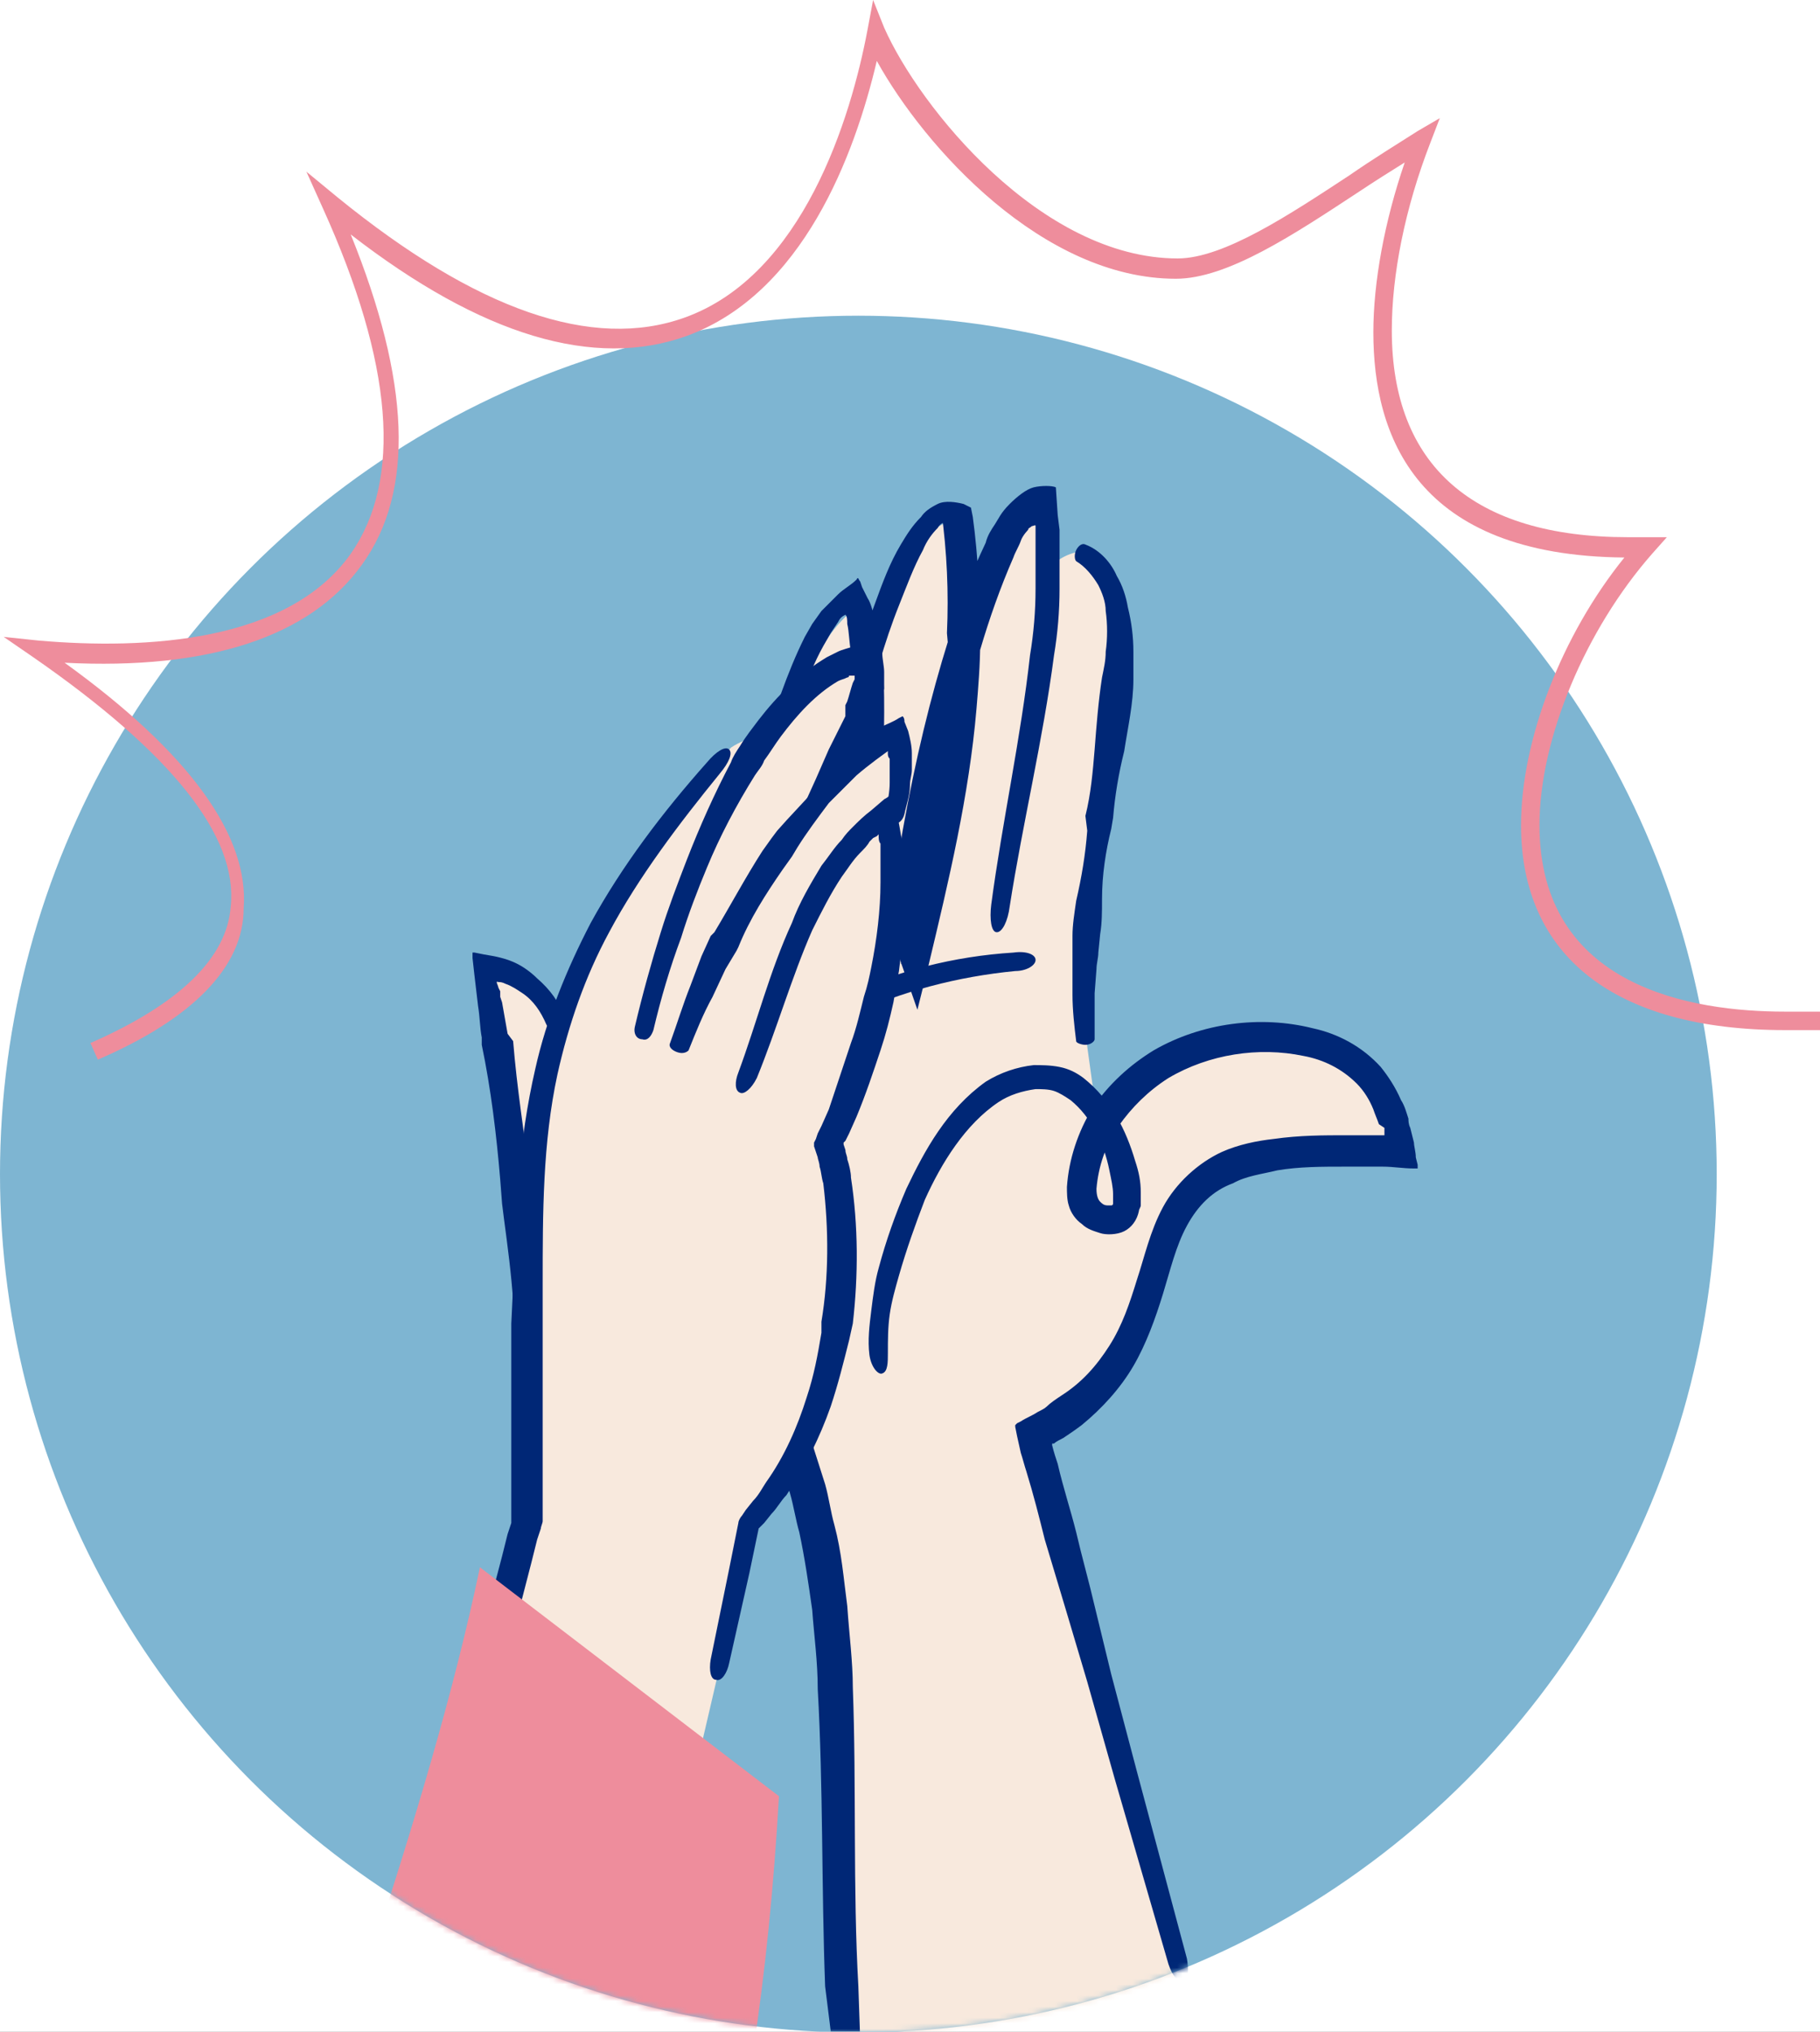 <svg width="327" height="365" viewBox="0 0 327 365" fill="none" xmlns="http://www.w3.org/2000/svg">
<rect x="0" y="0" width="327" height="365" fill="#808080" stroke="none"/>
<g clip-path="url(#clip0_3643_65903)">
<rect width="327" height="365" fill="white"/>
<circle cx="154.22" cy="210.939" r="154.22" fill="#7EB5D2"/>
<path d="M17.576 190.371L16.249 187.386C32.169 180.421 40.791 172.13 41.455 162.843C42.782 150.24 30.842 135.316 5.968 118.07L0.661 114.421L6.963 115.085C26.199 116.743 51.736 115.416 63.013 99.497C72.299 86.231 70.641 65.336 58.038 37.477L55.053 30.844L60.691 35.487C85.565 55.718 106.459 63.015 123.042 57.045C144.268 49.417 152.891 21.226 155.876 5.306L156.871 0L158.861 4.975C165.163 19.236 187.052 46.432 211.594 46.432C219.886 46.432 231.826 38.472 242.439 31.507C246.75 28.522 251.062 25.869 254.71 23.548L258.69 21.226L257.031 25.538C252.388 37.477 250.067 49.417 250.067 59.367C250.067 83.577 264.659 96.512 292.519 96.512C293.514 96.512 294.509 96.512 295.504 96.512H299.483L296.83 99.497C284.89 113.095 276.599 132.662 276.599 148.25C276.599 177.436 304.127 181.748 320.709 181.748C322.699 181.748 325.021 181.748 327.011 181.748V185.064C325.021 185.064 322.699 185.064 320.709 185.064C290.197 185.064 273.283 171.798 273.283 148.25C273.283 132.994 280.579 114.09 291.855 100.16C254.378 99.829 246.75 78.271 246.75 59.698C246.75 50.743 248.74 39.799 252.388 29.186C249.735 30.844 247.082 32.502 244.097 34.492C232.489 42.12 220.549 50.08 211.263 50.08C187.384 50.08 166.158 26.532 157.535 10.945C153.555 27.859 144.268 52.733 123.374 60.361C106.791 66.331 86.56 60.361 63.013 42.12C73.626 68.321 74.621 88.221 65.002 101.487C55.716 114.421 37.475 120.391 11.606 119.065C34.158 135.316 44.771 150.24 43.776 163.175C43.776 173.788 34.49 183.074 17.576 190.371Z" fill="#EE8D9C"/>
<mask id="mask0_3643_65903" style="mask-type:alpha" maskUnits="userSpaceOnUse" x="0" y="56" width="309" height="310">
<circle cx="154.22" cy="210.939" r="154.22" fill="#D3D3EA"/>
</mask>
<g mask="url(#mask0_3643_65903)">
<path d="M216.574 368.134L186.393 257.361C223.207 238.788 188.715 201.311 252.061 206.618C250.071 193.352 244.102 187.05 231.83 185.724C217.901 184.065 204.966 190.035 198.665 200.316C198.001 199.321 197.338 198.658 196.675 197.663L195.348 188.045C194.353 178.427 195.017 168.809 196.343 159.523C197.67 149.905 199.328 140.618 200.323 130.669C201.65 120.056 203.971 103.141 193.69 99.161C193.69 99.161 190.705 99.493 188.052 102.478C188.052 98.498 187.72 94.518 187.388 90.538C182.745 90.207 177.439 101.814 173.127 115.744C173.127 108.779 172.796 101.483 172.132 94.186C171.801 94.186 171.469 93.855 171.137 93.855C166.162 93.191 160.524 106.789 156.213 121.382C155.881 116.076 154.886 111.764 153.56 109.443C142.947 117.071 137.972 142.94 134.987 166.487C133.329 180.085 132.334 193.02 131.339 200.98C129.017 205.291 127.359 210.266 126.695 215.573C125.037 227.844 131.339 249.733 143.278 261.341C160.856 309.763 137.972 374.436 171.137 448.064L264.001 462.988V371.783L216.574 368.134Z" fill="#F8E9DD"/>
<path d="M219.555 206.942C215.243 208.932 211.264 212.58 208.942 216.892C206.62 221.204 205.625 225.847 204.299 229.827C202.972 234.138 201.646 238.118 199.324 241.766C197.002 245.414 194.349 248.399 190.701 250.721C189.706 251.384 188.711 252.048 188.048 252.711C187.716 253.042 187.053 253.374 186.389 253.706C185.394 254.369 184.399 254.701 183.404 255.364L182.741 255.696L182.409 256.027V256.359L182.741 258.017L183.404 261.002C183.736 261.997 184.068 263.324 184.399 264.319C185.726 268.63 186.721 272.61 187.716 276.59L191.696 289.856L195.344 302.128L200.319 319.705L209.937 352.871C210.6 354.861 211.595 356.188 212.59 355.856C213.585 355.524 213.585 353.866 213.254 351.876L204.299 318.379L199.656 300.801L196.671 288.53C195.676 284.218 194.349 279.575 193.354 275.263C192.359 271.284 191.033 267.304 190.038 262.992C189.706 261.997 189.374 261.002 189.043 259.676V259.344H189.374C189.706 259.012 190.369 258.681 191.033 258.349C192.028 257.686 193.023 257.022 194.349 256.027C197.997 253.042 201.314 249.394 203.635 245.414C205.957 241.435 207.615 236.791 208.942 232.48C210.269 228.168 211.264 223.857 213.254 220.209C215.243 216.56 217.897 213.907 221.545 212.58C223.867 211.254 226.851 210.922 229.505 210.259C233.485 209.596 237.464 209.596 241.776 209.596H244.761C245.424 209.596 245.756 209.596 246.419 209.596H248.409C250.399 209.596 252.057 209.927 254.047 209.927H254.379H254.711V209.264L254.379 207.937C254.379 206.942 254.047 205.947 254.047 205.284L253.384 202.631C253.052 201.967 253.052 201.304 253.052 200.972C252.721 199.978 252.389 198.651 251.726 197.656C250.731 195.334 249.404 193.344 248.077 191.686C244.761 188.038 240.449 185.716 235.806 184.721C226.52 182.4 215.907 183.726 207.284 188.701C202.972 191.354 199.324 194.671 196.339 198.983C193.686 203.294 192.028 208.269 191.696 213.244C191.696 214.239 191.696 215.565 192.028 216.56C192.359 217.887 193.354 219.214 194.349 219.877C195.344 220.872 196.671 221.203 197.666 221.535C198.661 221.867 200.651 221.867 201.977 221.203C203.304 220.54 204.299 219.214 204.63 217.555C204.63 217.224 204.962 216.892 204.962 216.56V215.897C204.962 215.234 204.962 214.902 204.962 214.239C204.962 212.249 204.63 210.59 203.967 208.601C202.309 202.962 199.656 197.656 194.681 193.676C193.354 192.681 192.028 192.018 190.369 191.686C188.711 191.354 187.053 191.354 185.726 191.354C182.741 191.686 179.756 192.681 177.103 194.339C170.138 199.314 166.158 206.611 162.842 213.575C160.852 218.219 159.194 222.862 157.867 227.837C157.204 230.158 156.872 232.811 156.54 235.465C156.209 238.118 155.877 240.771 156.209 243.424C156.54 245.746 157.867 247.073 158.53 246.741C159.525 246.409 159.525 244.751 159.525 243.093C159.525 240.771 159.525 238.45 159.857 236.128C160.189 233.806 160.852 231.485 161.515 229.163C162.842 224.52 164.5 219.877 166.158 215.565C169.143 208.932 173.455 201.967 179.425 197.988C181.415 196.661 183.736 195.998 186.058 195.666C187.053 195.666 188.379 195.666 189.374 195.998C190.369 196.329 191.364 196.993 192.359 197.656C196.007 200.641 198.329 205.284 199.324 210.259C199.656 211.917 199.987 213.244 199.987 214.57C199.987 214.902 199.987 215.234 199.987 215.565V216.229C199.987 216.229 199.987 216.56 199.656 216.56C199.324 216.56 199.656 216.56 198.992 216.56C198.329 216.56 197.997 216.229 197.666 215.897C197.334 215.565 197.002 214.902 197.002 213.575C197.334 209.596 198.661 205.616 200.982 202.299C203.304 198.983 206.289 195.998 209.937 193.676C217.233 189.365 226.188 188.038 234.148 189.696C237.796 190.359 241.113 192.018 243.766 194.671C245.093 195.998 246.087 197.656 246.751 199.314C247.082 200.309 247.414 200.972 247.746 201.967L248.741 202.631V203.294C248.741 203.626 248.741 203.957 248.741 203.957H248.077H247.082H245.424H242.108C237.796 203.957 233.485 203.957 228.841 204.621C225.856 204.952 222.54 205.616 219.555 206.942Z" fill="#002776"/>
<path d="M149.577 367.478C150.904 386.05 154.221 405.286 159.195 423.527C160.854 428.502 162.18 433.145 163.839 437.457C164.833 439.779 165.497 441.769 166.492 443.758C166.823 444.753 167.487 445.748 167.818 446.743L169.145 449.397C169.145 449.728 169.477 449.728 169.808 449.728H170.472L172.13 450.06L186.723 452.05C191.034 452.713 195.678 453.045 199.989 453.708L219.225 456.361L255.376 461.336C257.366 461.668 259.355 461.005 259.355 460.341C259.355 459.346 258.029 458.351 255.707 458.02L219.557 452.05L200.652 449.065L187.386 446.743C182.743 446.08 178.1 445.085 173.457 444.422C173.457 444.422 173.457 444.422 173.125 444.09C172.793 443.095 172.462 442.1 171.798 441.105C170.803 439.115 170.14 437.125 169.145 434.804C167.155 430.492 166.16 425.849 164.17 421.206C158.2 403.628 155.547 384.724 154.552 366.483L154.221 356.865C153.226 339.287 153.889 321.046 153.226 303.136C153.226 298.493 152.562 293.518 152.231 288.543C151.567 283.569 151.236 278.925 149.909 273.95C149.246 271.629 148.914 268.976 148.251 266.654L145.929 259.358C145.929 259.026 145.929 258.694 145.597 258.694L144.934 258.031L144.271 257.036L142.944 255.709C142.281 254.714 141.618 254.051 140.954 253.056C139.628 251.066 138.301 249.408 137.306 247.418C133.989 241.448 131.336 234.815 130.01 228.182C129.015 222.875 128.351 217.237 129.346 212.262C129.678 209.609 130.673 206.956 131.336 204.303L132.995 200.654C133.658 199.328 134.321 198.333 134.984 197.338C139.296 190.705 145.929 186.062 152.894 182.413C161.849 178.102 172.13 175.449 182.411 174.454C184.401 174.454 186.06 173.459 186.06 172.464C186.06 171.469 184.401 170.805 182.08 171.137C171.467 171.8 160.854 174.454 151.236 179.097C143.608 182.745 136.643 188.052 131.668 195.016C131.005 196.343 130.01 197.338 129.346 198.665L127.356 202.644C126.361 205.629 125.366 208.283 124.703 211.267C123.376 217.237 123.708 223.539 124.703 229.177C126.03 236.473 128.351 243.438 132 250.071C133.326 252.393 134.653 254.383 135.979 256.704C136.643 257.699 137.638 258.694 138.301 259.689C138.964 260.684 140.623 262.011 139.959 261.679L141.949 268.312C142.613 270.634 142.944 272.956 143.608 275.277C144.602 279.92 145.266 284.563 145.929 289.207C146.261 293.85 146.924 298.493 146.924 303.468C147.919 321.046 147.587 339.287 148.251 356.865L149.577 367.478Z" fill="#002776"/>
<path d="M170.138 128.015C169.143 142.94 165.826 158.196 161.846 173.121L166.49 172.789C165.495 169.804 165.495 165.824 165.826 161.844C166.158 157.865 166.821 154.216 167.485 150.568C170.138 138.297 172.791 127.021 176.108 116.739C177.766 111.101 179.756 105.463 182.077 100.156C182.409 99.161 183.072 98.166 183.404 97.171C183.736 96.177 184.731 95.181 184.731 95.181C184.731 94.85 185.062 94.85 185.394 94.518C185.726 94.518 186.057 94.187 186.057 94.518V95.181V95.513V96.84V99.825C186.057 101.815 186.057 103.805 186.057 105.795C186.057 109.774 185.726 113.754 185.062 117.734C183.404 132.659 180.087 147.583 178.098 162.508C177.766 165.161 178.098 167.483 179.093 167.483C180.087 167.483 181.082 165.493 181.414 162.839C183.736 147.915 187.384 132.99 189.374 117.734C190.037 113.754 190.369 109.774 190.369 105.795C190.369 103.805 190.369 101.815 190.369 99.825V96.84V95.181L190.037 92.528L189.706 87.553C189.042 87.222 187.052 87.222 185.726 87.553C184.399 87.885 182.741 89.212 181.414 90.538C179.756 92.197 179.424 93.192 178.761 94.187C178.098 95.181 177.434 96.177 177.103 97.503C174.449 103.141 172.128 108.779 170.469 114.749C167.153 125.362 164.5 136.307 162.178 149.241C161.515 153.221 160.851 157.201 160.851 161.181C160.851 165.161 160.52 169.473 162.178 173.784L164.831 181.412L166.821 173.452C170.469 158.196 174.118 142.94 175.444 127.352C175.776 123.372 176.108 119.392 176.108 115.413C176.108 107.784 175.776 100.156 174.781 92.86L174.449 91.202L173.123 90.538C171.796 90.207 169.806 89.875 168.48 90.538C167.153 91.202 166.158 91.865 165.495 92.86C163.836 94.518 162.841 96.177 161.846 97.835C159.856 101.151 158.53 104.8 157.203 108.448C154.55 115.413 152.56 122.709 150.57 129.674C148.58 137.302 146.59 144.93 145.595 153.221C144.6 161.513 144.6 169.804 145.927 178.096L146.259 180.749L148.912 180.417C149.243 180.417 149.575 180.417 149.907 180.417L151.897 180.086L152.56 178.427C155.213 170.467 156.208 162.839 157.203 155.211C158.198 146.257 158.861 137.302 158.861 128.015C158.861 124.367 158.861 120.719 158.198 117.071C157.867 115.081 157.867 113.423 157.203 111.433C156.872 110.106 156.54 108.448 155.877 107.453C155.545 106.789 155.213 106.126 154.882 105.463L154.55 104.468C154.218 104.136 154.218 103.473 153.887 104.136C152.892 105.131 151.565 105.795 150.57 106.789C149.575 107.784 148.58 108.779 147.585 109.774L145.927 112.096L144.6 114.418C142.942 117.734 141.615 121.051 140.289 124.699C136.972 134.649 135.314 144.93 133.656 154.88C132.661 161.181 131.997 167.814 131.334 174.116C130.671 180.749 130.007 187.05 129.344 193.683C129.012 196.337 129.676 198.327 130.671 198.658C131.666 198.658 132.661 196.668 132.661 194.015C133.324 187.382 133.987 181.08 134.982 174.447C135.646 167.814 136.309 161.513 137.304 155.211C138.962 145.262 140.62 135.312 143.937 125.694C144.932 122.377 146.259 119.061 147.917 116.076L149.243 113.754L150.57 111.764C150.902 111.101 151.233 110.769 151.897 110.438C152.228 110.769 152.228 111.433 152.228 112.096C152.56 113.423 152.56 115.413 152.892 117.071C153.223 120.387 153.223 124.036 153.223 127.352C152.892 135.975 152.228 144.93 150.902 153.553C149.907 160.849 148.58 168.809 146.259 175.442L148.58 173.452C148.249 173.452 147.917 173.452 147.585 173.452L150.902 175.774C149.575 168.146 149.575 160.186 150.57 152.558C151.565 144.93 153.223 136.97 155.213 129.674C156.872 122.709 158.861 115.413 161.515 108.779C162.841 105.463 164.168 101.815 165.826 98.83C166.49 97.171 167.485 95.845 168.48 94.85C168.811 94.187 169.474 93.855 169.806 93.855C170.138 93.855 170.138 93.855 170.801 93.855L169.143 91.865C170.138 99.161 170.469 106.458 170.138 113.754C170.801 120.056 170.469 124.036 170.138 128.015Z" fill="#002776"/>
<path d="M195.347 149.241C195.015 153.553 194.352 157.532 193.357 161.844C193.025 164.166 192.693 166.155 192.693 168.145C192.693 169.14 192.693 170.467 192.693 171.462V174.447V178.758C192.693 181.412 193.025 184.397 193.357 187.05C193.357 187.381 194.352 187.713 195.015 187.713C196.01 187.713 196.673 187.05 196.673 186.718C196.673 184.065 196.673 181.412 196.673 178.427L197.005 174.115C197.005 173.12 197.337 172.125 197.337 171.13L197.668 167.814C198 165.824 198 163.834 198 161.512C198 157.201 198.663 152.889 199.658 148.909L199.99 146.919C200.321 142.94 200.985 138.96 201.98 134.98C202.643 130.668 203.638 126.357 203.638 122.045C203.638 120.387 203.638 118.729 203.638 117.07C203.638 114.417 203.306 111.764 202.643 109.111C202.311 107.121 201.648 105.131 200.653 103.472C199.658 101.151 197.668 98.829 195.015 97.834C194.352 97.503 193.688 98.166 193.357 98.829C193.025 99.493 193.025 100.488 193.357 100.819C195.015 101.814 196.342 103.472 197.337 105.131C198 106.457 198.663 108.116 198.663 109.774C198.995 112.096 198.995 114.749 198.663 117.07C198.663 118.729 198.331 120.055 198 121.714C197.337 126.025 197.005 130.337 196.673 134.648C196.342 138.628 196.01 142.608 195.015 146.588L195.347 149.241Z" fill="#002776"/>
<path d="M62.351 393.67L95.184 273.61C95.184 245.088 91.536 201.641 86.561 173.45C93.858 174.113 98.169 179.088 100.491 184.726C105.134 169.138 114.421 153.55 131.335 134.314C131.335 134.314 134.652 131.993 138.3 131.993C143.606 124.696 149.576 119.39 156.541 118.727C156.541 119.39 156.873 120.385 156.873 121.048C156.873 127.018 152.561 133.319 150.239 138.626C154.219 136.304 157.536 133.983 161.516 131.661C162.179 133.651 162.179 135.641 162.179 137.631C162.179 140.948 161.516 144.596 160.521 148.244C160.852 151.229 161.184 153.882 161.184 156.867C161.184 174.445 156.541 189.369 149.908 204.957C153.556 218.887 154.219 253.047 135.315 273.61L124.039 322.032" fill="#F8E9DD"/>
<path d="M81.584 313.413C80.257 318.387 78.93 323.031 77.935 328.006L72.297 348.9L62.016 388.699C61.352 391.02 61.684 393.01 62.347 393.342C63.343 393.673 64.338 392.015 65.001 389.694L76.277 349.895L82.247 329.332L86.558 314.739L87.553 311.423C90.207 301.141 92.86 290.86 95.513 280.579L96.508 276.599L97.171 274.609C97.171 274.277 97.503 273.614 97.503 273.282V272.287C97.503 269.634 97.503 266.981 97.503 264.328C97.503 259.021 97.503 253.715 97.503 248.74V237.795V230.83C97.503 217.896 97.503 205.293 100.156 193.021C102.146 184.067 105.131 175.444 109.443 167.484C114.749 157.534 122.046 147.916 129.342 138.961C131 136.972 131.664 135.313 131 134.65C130.337 133.987 128.679 134.982 127.02 136.972C119.061 145.926 111.764 155.544 106.126 165.826C101.815 174.117 98.166 183.072 96.177 192.026C93.192 204.961 92.528 217.896 92.197 230.83L91.865 237.795V248.74C91.865 254.046 91.865 259.353 91.865 264.328C91.865 266.981 91.865 269.634 91.865 272.287V273.282C91.865 273.282 91.865 273.282 91.865 273.614L91.202 275.604L90.207 279.584C87.553 289.865 84.569 300.146 81.584 310.428V313.413Z" fill="#002776"/>
<path d="M151.89 128.676C150.895 130.666 149.9 132.656 148.905 134.646L146.584 139.953L144.925 143.601L144.594 143.933V144.264L144.925 143.933L145.92 143.269L148.242 141.943L156.865 136.636C158.523 135.641 158.192 135.641 158.523 135.31L159.187 134.646C159.187 134.646 159.187 134.646 159.518 134.646V134.978V135.31C159.518 135.641 159.518 135.973 159.85 136.304C159.85 136.304 159.85 137.631 159.85 138.294C159.85 138.958 159.85 139.953 159.85 140.616C159.85 142.274 159.518 143.933 159.187 145.259C158.855 146.254 159.518 147.581 160.182 147.912C161.177 148.244 162.172 147.581 162.503 146.254C162.835 144.596 163.498 142.938 163.498 140.948C163.498 139.953 163.83 139.289 163.83 138.294C163.83 137.299 163.83 136.636 163.83 135.31C163.83 133.983 163.498 132.656 163.167 131.33L162.503 129.671C162.503 129.34 162.503 129.008 162.172 128.676L161.508 129.008C160.513 129.671 159.518 130.003 158.192 130.666L156.533 131.661L156.202 131.993C155.87 131.993 155.87 131.993 155.87 131.993C155.87 131.993 155.87 131.993 155.87 131.661L156.202 130.998C156.533 130.335 156.865 129.671 157.197 129.34L157.528 129.008L157.86 128.013C158.192 126.686 158.523 125.36 158.855 123.702C158.855 123.37 158.855 122.707 158.855 122.375C158.855 121.712 158.855 121.38 158.855 120.717C158.855 119.722 158.523 118.395 158.523 117.4L158.192 115.742C158.192 115.742 158.192 115.742 158.192 115.41H157.86H157.528H156.865C155.87 115.742 154.543 115.742 153.549 116.073C152.554 116.405 151.227 116.737 150.564 117.068C149.9 117.4 149.237 117.732 148.574 118.063C143.599 121.048 139.619 125.028 136.302 129.34C135.307 130.666 133.981 132.325 132.986 133.983C132.323 134.978 131.659 135.973 131.328 136.968C128.343 142.606 125.689 148.576 123.368 154.546C121.709 158.857 120.051 163.169 118.725 167.48C117.066 172.787 115.408 178.756 114.081 184.395C113.75 185.721 114.413 186.716 115.408 186.716C116.403 187.048 117.066 186.053 117.398 185.058C118.725 179.42 120.383 173.782 122.373 168.475C123.699 164.164 125.358 159.852 127.016 155.872C129.338 150.234 132.322 144.596 135.639 139.289C136.302 138.294 136.966 137.631 137.297 136.636C138.292 135.31 139.287 133.651 140.282 132.325C143.267 128.345 146.584 124.697 150.564 122.375C151.227 122.043 151.559 122.043 152.222 121.712C152.554 121.712 152.554 121.38 152.554 121.38H152.885H153.217H153.549V121.712C153.549 122.043 153.549 122.043 153.549 122.043L153.217 122.707C152.885 123.702 152.554 125.028 152.222 126.023L151.89 126.686V127.018V128.676Z" fill="#002776"/>
<path d="M147.587 239.441C146.924 243.421 146.261 247.069 144.934 251.049C143.276 256.356 140.954 261.662 137.638 266.305C136.974 267.3 136.311 268.627 135.316 269.622L133.989 271.28L133.326 272.275C132.994 272.607 132.663 273.27 132.663 273.602L131.004 281.893L127.688 298.144C127.356 300.134 127.688 301.793 128.683 301.793C129.678 302.124 130.673 300.466 131.004 298.808L134.653 282.557L136.311 274.597L136.643 274.265L137.306 273.602L138.633 271.944C139.627 270.949 140.291 269.622 141.286 268.627C144.602 263.652 147.256 258.346 149.245 252.707C150.572 248.728 151.567 244.748 152.562 240.768L153.225 237.783C154.22 229.16 154.22 220.205 152.894 211.582C152.894 210.587 152.562 209.261 152.23 208.266C152.23 207.602 151.899 207.271 151.899 206.607L151.567 205.612C151.567 205.612 151.567 205.612 151.567 205.281L151.899 204.949L152.562 203.622L153.889 200.637C155.547 196.658 156.874 192.678 158.2 188.698C159.195 185.713 159.858 183.06 160.522 180.075C160.853 178.085 161.185 176.427 161.517 174.437C162.18 169.13 162.843 163.824 162.512 158.517C162.512 157.191 162.512 155.864 162.512 154.537L162.18 152.547V151.552L161.848 149.894C161.517 147.904 161.185 145.914 160.522 143.924L160.19 142.598C159.859 142.929 159.527 143.261 158.864 143.593L156.542 145.583C155.215 146.578 154.22 147.572 153.225 148.567C152.562 149.231 151.899 149.894 151.235 150.889C149.909 152.216 148.914 153.874 147.587 155.532C145.597 158.849 143.607 162.165 142.281 165.814C138.301 174.437 135.979 183.723 132.663 192.678C131.999 194.336 131.999 195.994 132.994 196.326C133.658 196.658 134.984 195.663 135.979 193.673C139.627 184.718 142.281 175.432 145.929 167.14C147.587 163.824 149.246 160.507 151.235 157.522C152.23 156.196 153.225 154.537 154.552 153.211C155.215 152.547 155.879 151.884 156.21 151.221C156.542 150.889 156.542 150.889 156.874 150.557L157.537 150.226L157.869 149.894V150.226C157.869 150.557 157.869 151.221 158.2 151.552V152.879V154.869C158.2 156.196 158.2 157.191 158.2 158.517C158.2 163.492 157.537 168.798 156.542 173.773C156.21 175.432 155.879 177.09 155.215 179.08C154.552 181.733 153.889 184.718 152.894 187.371C151.567 191.351 150.24 195.331 148.914 199.311L147.587 202.296L146.924 203.622L146.592 204.617L146.261 205.281V205.612V205.944L146.924 207.934C146.924 208.266 147.256 208.929 147.256 209.592C147.587 210.587 147.587 211.582 147.919 212.577C148.914 220.868 148.914 229.492 147.587 237.451V239.441Z" fill="#002776"/>
<path d="M91.201 185.722L90.206 180.084L89.874 179.089V178.425V178.094L89.543 177.43C89.543 177.099 88.879 176.104 89.543 176.435C89.874 176.435 90.206 176.435 90.869 176.767C91.864 177.099 92.859 177.762 93.854 178.425C95.844 179.752 97.171 181.742 98.166 184.064C98.497 184.727 99.492 185.39 100.487 185.058C101.482 184.727 101.814 183.732 101.482 182.737C100.487 180.084 98.829 177.762 96.507 175.772C95.512 174.777 94.186 173.782 92.859 173.119C90.869 172.124 88.879 171.792 86.889 171.461L85.231 171.129H84.899V171.461V172.124L85.231 175.109L85.894 180.747C86.226 182.737 86.226 184.727 86.558 186.385V187.712C88.216 195.671 89.211 203.963 89.874 211.923L90.206 216.234L90.538 218.887C91.201 223.862 91.864 228.837 92.196 233.812C92.528 237.46 92.528 240.777 92.859 244.425C92.859 248.736 93.191 253.38 93.191 258.023C93.191 259.018 93.854 259.681 94.849 259.681C95.844 259.681 96.507 259.018 96.507 258.023C96.839 253.38 96.507 248.736 96.507 244.425C96.507 240.777 96.176 237.128 96.176 233.48L95.512 218.556V215.902L95.181 211.591C94.186 203.631 92.859 195.34 92.196 187.048L91.201 185.722Z" fill="#002776"/>
<path d="M-121.389 450.719C-70.314 449.392 -14.264 435.794 43.776 420.538C57.374 377.091 76.942 326.016 86.228 281.574L139.956 322.7C132.66 451.382 85.233 539.934 -47.761 539.934C-68.324 539.934 -90.213 537.281 -106.796 527.331" fill="#EE8D9C"/>
<path d="M127.691 168.152L126.033 171.8L124.043 177.106C122.716 180.423 121.721 183.74 120.395 187.388C120.063 188.051 120.727 188.714 121.721 189.046C122.716 189.378 123.38 189.046 123.711 188.714C125.038 185.398 126.365 182.081 128.023 179.096L130.345 174.121L132.334 170.805L132.666 170.142C134.656 165.167 137.641 160.524 140.626 156.212L142.284 153.89L143.279 152.232C144.937 149.579 146.927 146.926 148.917 144.272C150.576 142.614 152.234 140.956 153.892 139.298C156.214 137.308 158.535 135.649 160.857 133.991C161.189 133.659 161.52 132.996 161.189 132.001C160.857 131.338 159.862 130.675 159.53 131.006C156.545 132.333 154.224 134.323 151.902 136.644C149.912 138.303 148.254 139.961 146.596 141.619C144.274 144.272 141.953 146.594 139.631 149.247L138.636 150.574L136.978 152.895C133.993 157.539 131.34 162.514 128.355 167.488L127.691 168.152Z" fill="#002776"/>
</g>
</g>
<defs>
<clipPath id="clip0_3643_65903">
<rect width="327" height="365" fill="white"/>
</clipPath>
</defs>
</svg>
